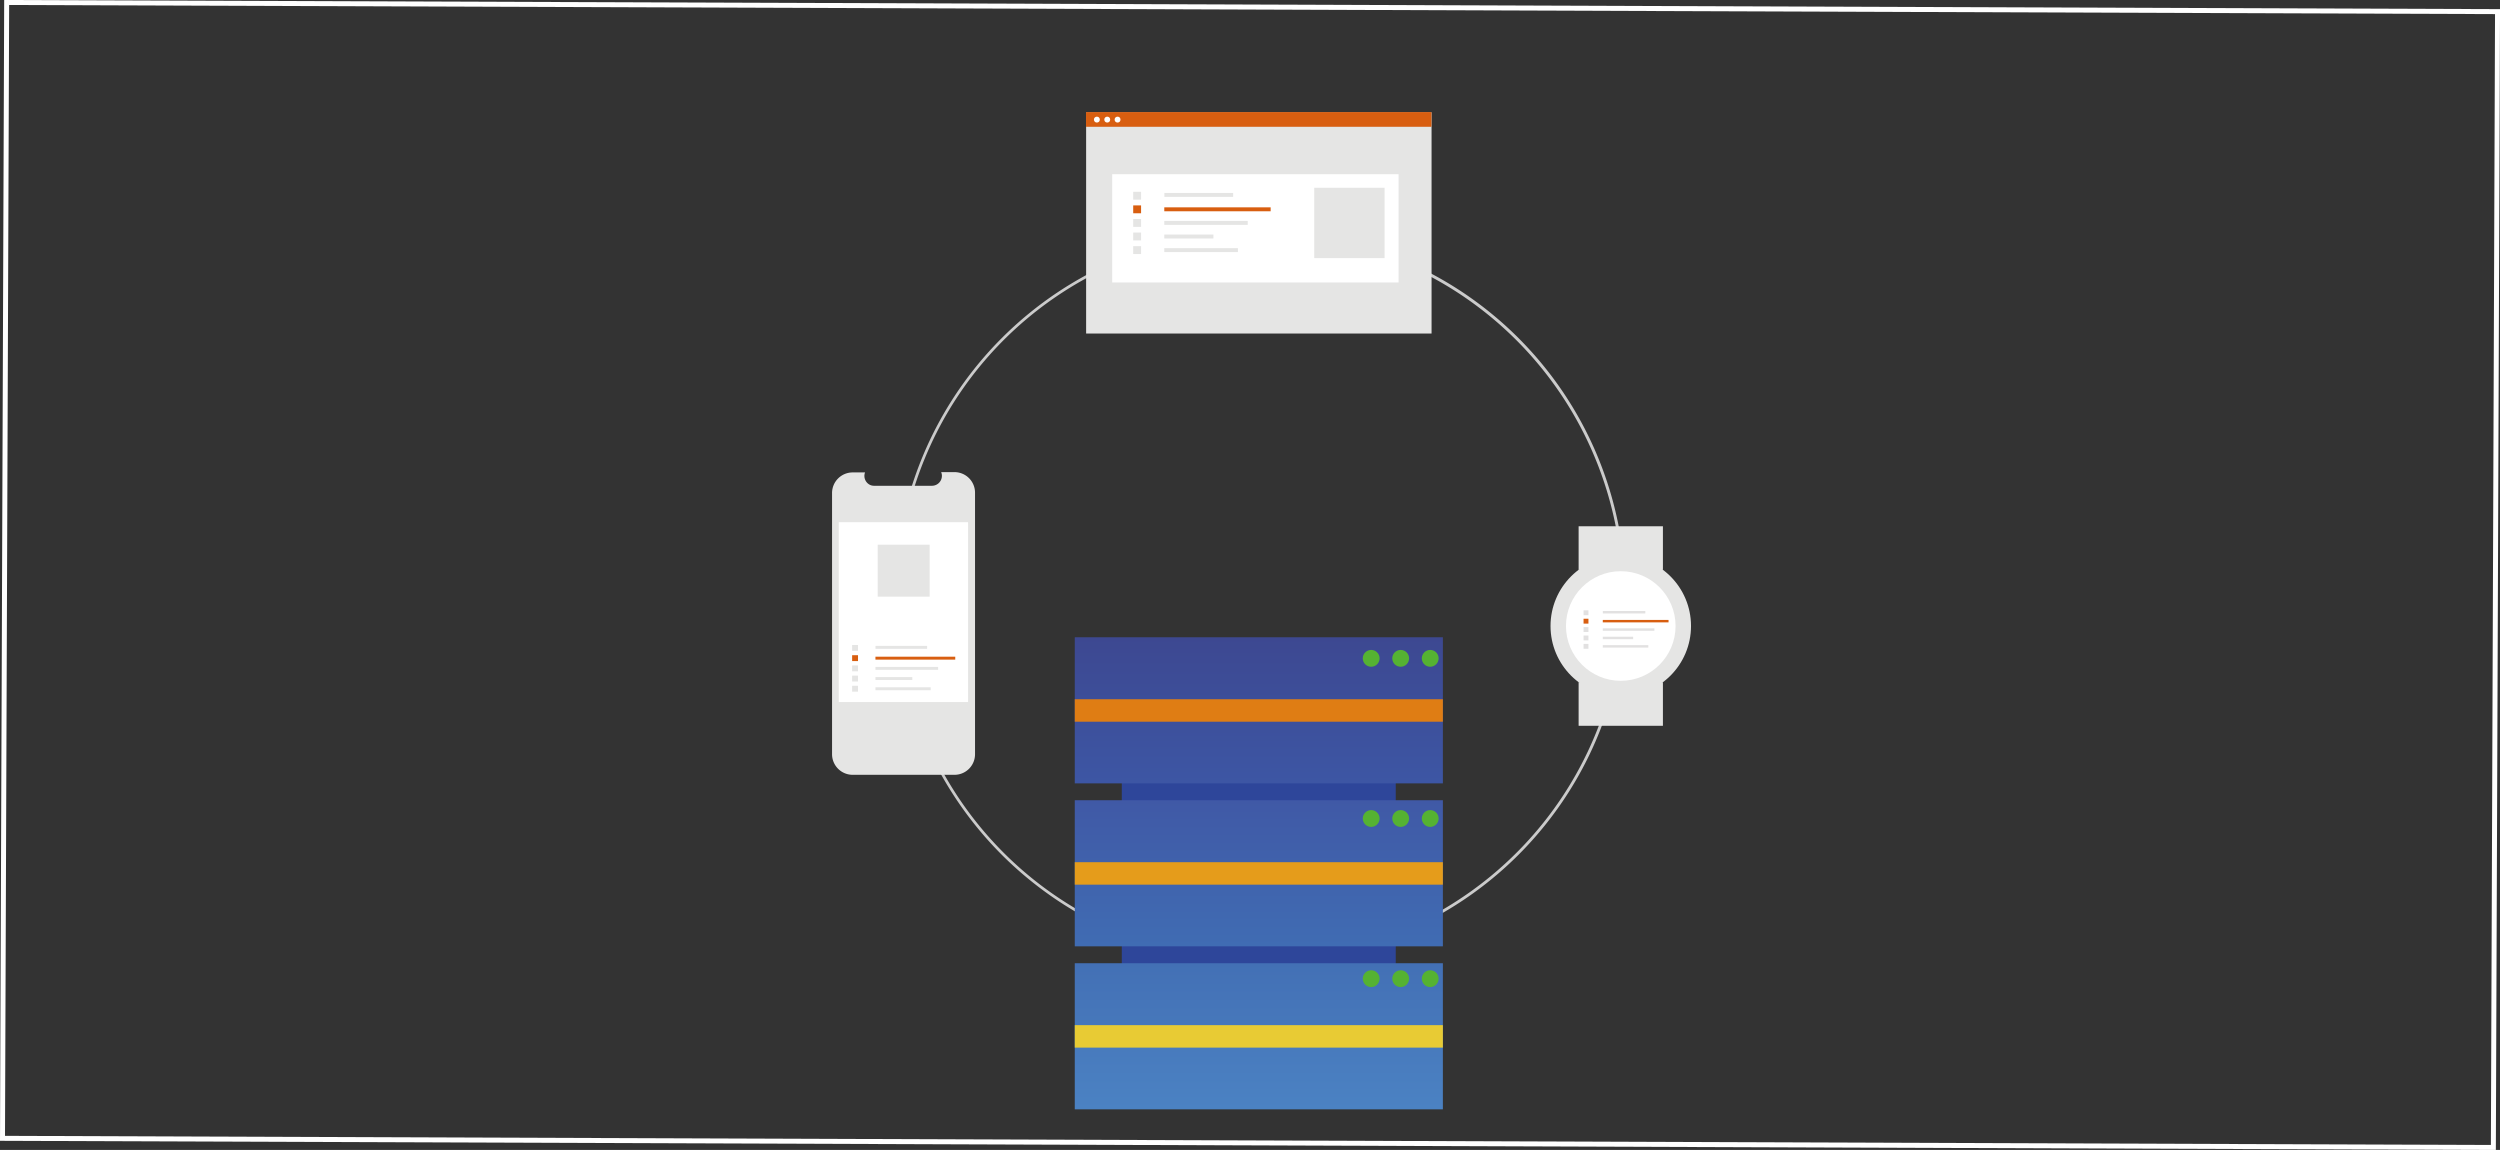 <svg id="圖層_1" data-name="圖層 1" xmlns="http://www.w3.org/2000/svg" xmlns:xlink="http://www.w3.org/1999/xlink" viewBox="0 0 501.83 230.83"><rect x="0" y="0" width="501.83" height="230.83" fill="#333333" stroke="none"/><defs><linearGradient id="未命名漸層_4" x1="251.96" y1="73.58" x2="251.96" y2="102.91" gradientTransform="matrix(1, 0, 0, -1, 0.72, 230.83)" gradientUnits="userSpaceOnUse"><stop offset="0" stop-color="#3d56a4"/><stop offset="1" stop-color="#3d4891"/></linearGradient><linearGradient id="未命名漸層_2" x1="251.96" y1="40.87" x2="251.96" y2="70.2" gradientTransform="matrix(1, 0, 0, -1, 0.72, 230.83)" gradientUnits="userSpaceOnUse"><stop offset="0" stop-color="#406cb3"/><stop offset="1" stop-color="#4059a6"/></linearGradient><linearGradient id="未命名漸層_3" x1="251.96" y1="8.15" x2="251.96" y2="37.48" gradientTransform="matrix(1, 0, 0, -1, 0.72, 230.83)" gradientUnits="userSpaceOnUse"><stop offset="0" stop-color="#4b82c3"/><stop offset="1" stop-color="#4370b5"/></linearGradient></defs><rect x="0.2" y="0.58" width="500" height="228" transform="translate(1.14 -0.08) rotate(0.21)" style="fill:none;stroke:#fff;stroke-miterlimit:10"/><path d="M252.23,192.23a73.34,73.34,0,1,1,73.34-73.34,73.33,73.33,0,0,1-73.34,73.34Zm0-146.12A72.78,72.78,0,1,0,325,118.89,72.86,72.86,0,0,0,252.23,46.11Z" transform="translate(0.72 0.83)" style="fill:#cbcbcb"/><rect x="225.18" y="130.18" width="54.99" height="73.89" style="fill:#2e469a"/><rect x="215.74" y="127.92" width="73.89" height="29.33" style="fill:url(#未命名漸層_4)"/><rect x="215.74" y="160.63" width="73.89" height="29.33" style="fill:url(#未命名漸層_2)"/><rect x="215.74" y="193.35" width="73.89" height="29.33" style="fill:url(#未命名漸層_3)"/><rect x="215.74" y="140.36" width="73.89" height="4.51" style="fill:#df7d14"/><rect x="215.74" y="173.07" width="73.89" height="4.51" style="fill:#e59c1b"/><rect x="215.74" y="205.78" width="73.89" height="4.51" style="fill:#e8cb34"/><circle cx="275.24" cy="132.15" r="1.69" style="fill:#55b232"/><circle cx="281.16" cy="132.15" r="1.69" style="fill:#55b232"/><circle cx="287.09" cy="132.15" r="1.69" style="fill:#55b232"/><circle cx="275.24" cy="164.3" r="1.69" style="fill:#55b232"/><circle cx="281.16" cy="164.3" r="1.69" style="fill:#55b232"/><circle cx="287.09" cy="164.3" r="1.69" style="fill:#55b232"/><circle cx="275.24" cy="196.45" r="1.69" style="fill:#55b232"/><circle cx="281.16" cy="196.45" r="1.69" style="fill:#55b232"/><circle cx="287.09" cy="196.45" r="1.69" style="fill:#55b232"/><path d="M195,98.11v52.46a4.13,4.13,0,0,1-4.13,4.13H170.44a4.14,4.14,0,0,1-4.14-4.13h0V98.11A4.14,4.14,0,0,1,170.44,94h2.48A2,2,0,0,0,174,96.54a2,2,0,0,0,.72.14h11.63a2,2,0,0,0,2-2,1.88,1.88,0,0,0-.15-.74h2.65A4.13,4.13,0,0,1,195,98.11Z" transform="translate(0.72 0.83)" style="fill:#e5e5e4"/><rect x="168.37" y="104.82" width="25.95" height="36.1" style="fill:#fff"/><rect x="175.74" y="129.65" width="10.36" height="0.59" style="fill:#e5e5e4"/><rect x="175.73" y="131.82" width="16.02" height="0.59" style="fill:#d85e10"/><rect x="175.73" y="133.87" width="12.58" height="0.59" style="fill:#e5e5e4"/><rect x="175.73" y="135.91" width="7.4" height="0.59" style="fill:#e5e5e4"/><rect x="175.73" y="137.96" width="11.09" height="0.59" style="fill:#e5e5e4"/><rect x="171.05" y="129.47" width="1.18" height="1.18" style="fill:#e5e5e4"/><rect x="171.05" y="131.52" width="1.18" height="1.18" style="fill:#d85e10"/><rect x="171.05" y="133.57" width="1.18" height="1.18" style="fill:#e5e5e4"/><rect x="171.05" y="135.62" width="1.18" height="1.18" style="fill:#e5e5e4"/><rect x="171.05" y="137.66" width="1.18" height="1.18" style="fill:#e5e5e4"/><rect x="176.18" y="109.34" width="10.43" height="10.43" style="fill:#e5e5e4"/><rect x="218.02" y="22.54" width="69.34" height="44.41" style="fill:#e5e5e4"/><rect x="223.25" y="34.97" width="57.49" height="21.73" style="fill:#fff"/><rect x="233.73" y="38.73" width="13.8" height="0.79" style="fill:#e5e5e4"/><rect x="233.71" y="41.62" width="21.35" height="0.79" style="fill:#d85e10"/><rect x="233.71" y="44.35" width="16.75" height="0.79" style="fill:#e5e5e4"/><rect x="233.71" y="47.08" width="9.86" height="0.79" style="fill:#e5e5e4"/><rect x="233.71" y="49.81" width="14.78" height="0.79" style="fill:#e5e5e4"/><rect x="227.47" y="38.5" width="1.58" height="1.58" style="fill:#e5e5e4"/><rect x="227.47" y="41.23" width="1.58" height="1.58" style="fill:#d85e10"/><rect x="227.47" y="43.96" width="1.58" height="1.58" style="fill:#e5e5e4"/><rect x="227.47" y="46.68" width="1.58" height="1.58" style="fill:#e5e5e4"/><rect x="227.47" y="49.41" width="1.58" height="1.58" style="fill:#e5e5e4"/><rect x="263.81" y="37.69" width="14.12" height="14.12" style="fill:#e5e5e4"/><rect x="218" y="22.5" width="69.34" height="2.95" style="fill:#d85e10"/><circle cx="220.18" cy="24.01" r="0.59" style="fill:#fff"/><circle cx="222.26" cy="24.01" r="0.59" style="fill:#fff"/><circle cx="224.33" cy="24.01" r="0.59" style="fill:#fff"/><rect x="316.88" y="105.64" width="16.92" height="8.74" style="fill:#e5e5e4"/><rect x="316.88" y="136.95" width="16.92" height="8.74" style="fill:#e5e5e4"/><circle cx="325.34" cy="125.66" r="14.1" style="fill:#e5e5e4"/><circle cx="325.34" cy="125.66" r="11" style="fill:#fff"/><rect x="321.74" y="122.65" width="8.53" height="0.49" style="fill:#e2e1e1"/><rect x="321.73" y="124.44" width="13.2" height="0.49" style="fill:#d85e10"/><rect x="321.73" y="126.13" width="10.36" height="0.49" style="fill:#e2e1e1"/><rect x="321.73" y="127.81" width="6.09" height="0.49" style="fill:#e2e1e1"/><rect x="321.73" y="129.5" width="9.14" height="0.49" style="fill:#e2e1e1"/><rect x="317.87" y="122.51" width="0.98" height="0.98" style="fill:#e2e1e1"/><rect x="317.87" y="124.2" width="0.98" height="0.98" style="fill:#d85e10"/><rect x="317.87" y="125.88" width="0.98" height="0.98" style="fill:#e2e1e1"/><rect x="317.87" y="127.57" width="0.98" height="0.98" style="fill:#e2e1e1"/><rect x="317.87" y="129.25" width="0.98" height="0.98" style="fill:#e2e1e1"/></svg>